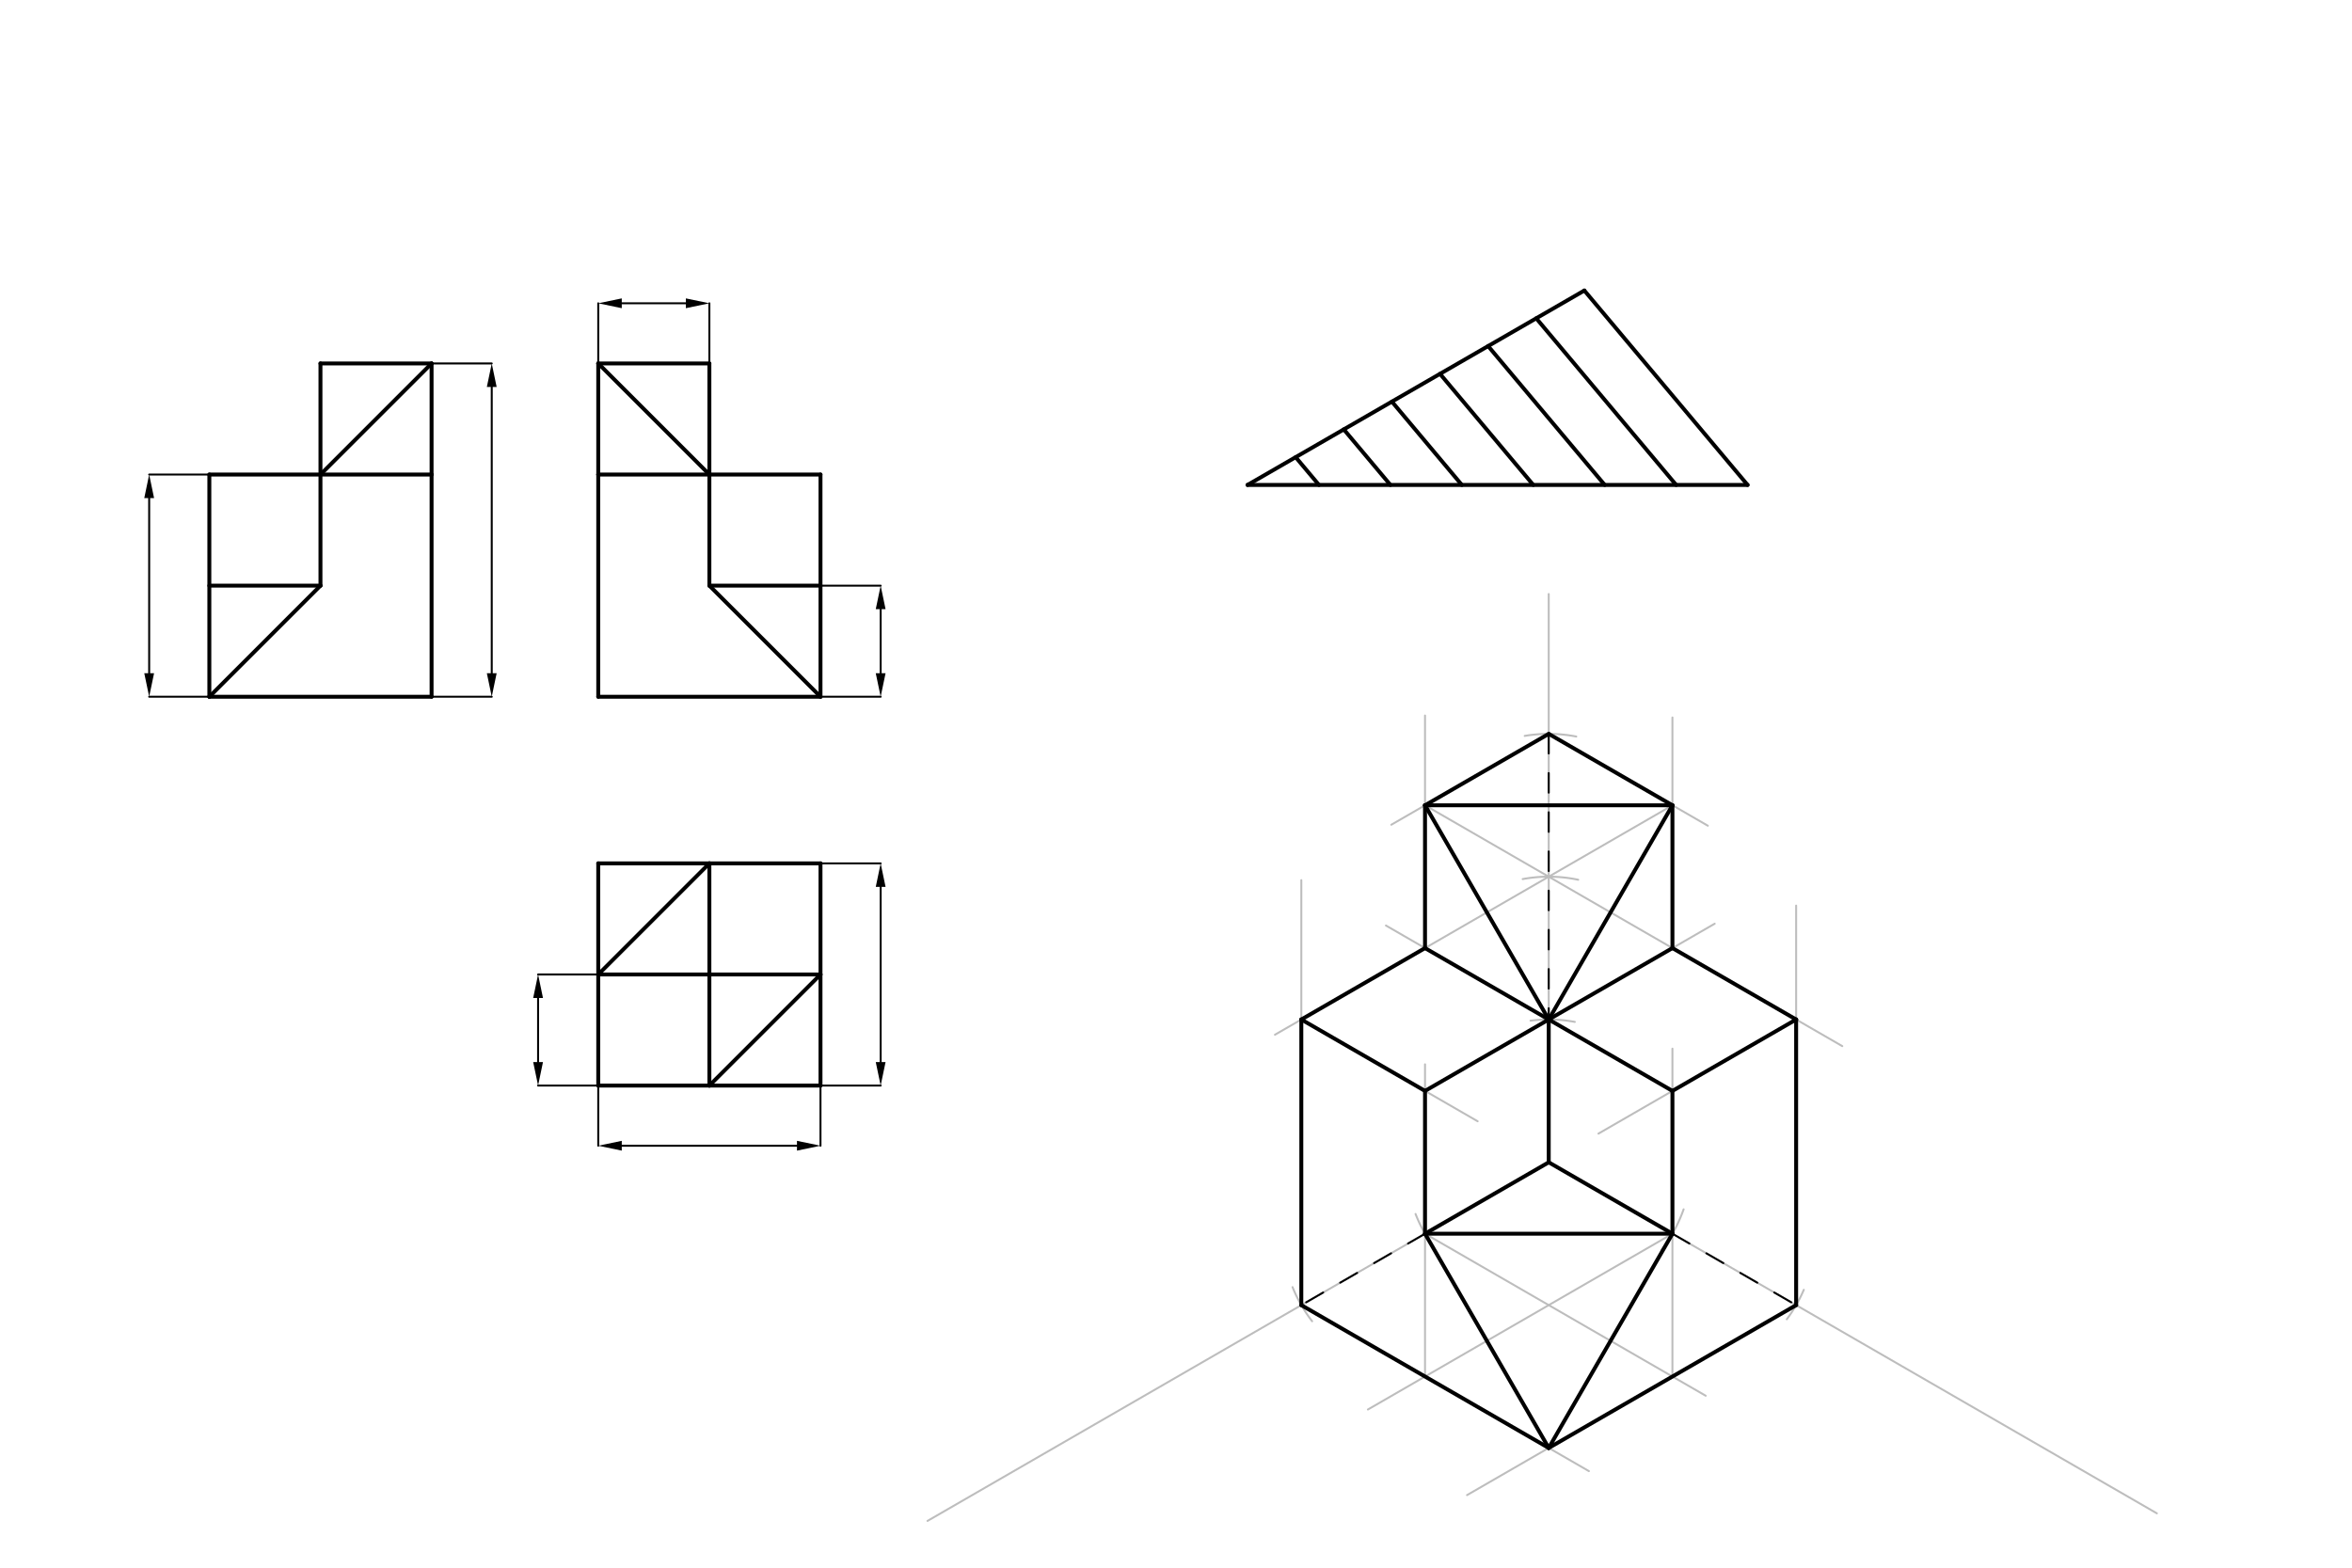 <svg xmlns="http://www.w3.org/2000/svg" class="svg--816" height="100%" preserveAspectRatio="xMidYMid meet" viewBox="0 0 1200 800" width="100%"><defs><marker id="marker-arrow" markerHeight="16" markerUnits="userSpaceOnUse" markerWidth="24" orient="auto-start-reverse" refX="24" refY="4" viewBox="0 0 24 8"><path d="M 0 0 L 24 4 L 0 8 z" stroke="inherit"></path></marker></defs><g class="aux-layer--949"><g class="element--733"><line stroke="#BDBDBD" stroke-dasharray="none" stroke-linecap="round" stroke-width="1" x1="790.167" x2="790.167" y1="303.135" y2="593.135"></line></g><g class="element--733"><line stroke="#BDBDBD" stroke-dasharray="none" stroke-linecap="round" stroke-width="1" x1="790.167" x2="473.215" y1="593.135" y2="776.128"></line></g><g class="element--733"><line stroke="#BDBDBD" stroke-dasharray="none" stroke-linecap="round" stroke-width="1" x1="790.167" x2="1100.439" y1="593.135" y2="772.271"></line></g><g class="element--733"><path d="M 803.474 521.482 A 72.879 72.879 0 0 0 780.873 520.852" fill="none" stroke="#BDBDBD" stroke-dasharray="none" stroke-linecap="round" stroke-width="1"></path></g><g class="element--733"><path d="M 805.206 448.947 A 72.879 72.879 0 0 0 776.882 448.599" fill="none" stroke="#BDBDBD" stroke-dasharray="none" stroke-linecap="round" stroke-width="1"></path></g><g class="element--733"><path d="M 777.917 375.536 A 72.879 72.879 0 0 1 804.219 375.867" fill="none" stroke="#BDBDBD" stroke-dasharray="none" stroke-linecap="round" stroke-width="1"></path></g><g class="element--733"><path d="M 722.224 619.501 A 72.879 72.879 0 0 0 731.495 636.367" fill="none" stroke="#BDBDBD" stroke-dasharray="none" stroke-linecap="round" stroke-width="1"></path></g><g class="element--733"><path d="M 659.459 656.824 A 72.879 72.879 0 0 0 669.46 674.234" fill="none" stroke="#BDBDBD" stroke-dasharray="none" stroke-linecap="round" stroke-width="1"></path></g><g class="element--733"><path d="M 858.986 617.118 A 72.879 72.879 0 0 1 847.581 638.023" fill="none" stroke="#BDBDBD" stroke-dasharray="none" stroke-linecap="round" stroke-width="1"></path></g><g class="element--733"><path d="M 920.305 658.195 A 72.879 72.879 0 0 1 911.635 673.234" fill="none" stroke="#BDBDBD" stroke-dasharray="none" stroke-linecap="round" stroke-width="1"></path></g><g class="element--733"><line stroke="#BDBDBD" stroke-dasharray="none" stroke-linecap="round" stroke-width="1" x1="853.282" x2="697.901" y1="629.575" y2="719.284"></line></g><g class="element--733"><line stroke="#BDBDBD" stroke-dasharray="none" stroke-linecap="round" stroke-width="1" x1="916.396" x2="748.486" y1="666.014" y2="762.957"></line></g><g class="element--733"><line stroke="#BDBDBD" stroke-dasharray="none" stroke-linecap="round" stroke-width="1" x1="727.052" x2="870.254" y1="629.575" y2="712.252"></line></g><g class="element--733"><line stroke="#BDBDBD" stroke-dasharray="none" stroke-linecap="round" stroke-width="1" x1="663.937" x2="810.669" y1="666.014" y2="750.73"></line></g><g class="element--733"><line stroke="#BDBDBD" stroke-dasharray="none" stroke-linecap="round" stroke-width="1" x1="663.937" x2="663.937" y1="666.014" y2="449.135"></line></g><g class="element--733"><line stroke="#BDBDBD" stroke-dasharray="none" stroke-linecap="round" stroke-width="1" x1="790.167" x2="650.484" y1="447.378" y2="528.024"></line></g><g class="element--733"><line stroke="#BDBDBD" stroke-dasharray="none" stroke-linecap="round" stroke-width="1" x1="663.937" x2="753.904" y1="520.257" y2="572.199"></line></g><g class="element--733"><line stroke="#BDBDBD" stroke-dasharray="none" stroke-linecap="round" stroke-width="1" x1="727.052" x2="727.052" y1="702.454" y2="543.135"></line></g><g class="element--733"><line stroke="#BDBDBD" stroke-dasharray="none" stroke-linecap="round" stroke-width="1" x1="727.052" x2="790.167" y1="629.575" y2="738.893"></line></g><g class="element--733"><line stroke="#BDBDBD" stroke-dasharray="none" stroke-linecap="round" stroke-width="1" x1="916.396" x2="916.396" y1="666.014" y2="462.135"></line></g><g class="element--733"><line stroke="#BDBDBD" stroke-dasharray="none" stroke-linecap="round" stroke-width="1" x1="790.167" x2="939.948" y1="447.378" y2="533.854"></line></g><g class="element--733"><line stroke="#BDBDBD" stroke-dasharray="none" stroke-linecap="round" stroke-width="1" x1="916.396" x2="815.528" y1="520.257" y2="578.493"></line></g><g class="element--733"><line stroke="#BDBDBD" stroke-dasharray="none" stroke-linecap="round" stroke-width="1" x1="853.282" x2="853.282" y1="702.454" y2="535.135"></line></g><g class="element--733"><line stroke="#BDBDBD" stroke-dasharray="none" stroke-linecap="round" stroke-width="1" x1="853.282" x2="790.167" y1="629.575" y2="738.893"></line></g><g class="element--733"><line stroke="#BDBDBD" stroke-dasharray="none" stroke-linecap="round" stroke-width="1" x1="727.052" x2="853.282" y1="629.575" y2="629.575"></line></g><g class="element--733"><line stroke="#BDBDBD" stroke-dasharray="none" stroke-linecap="round" stroke-width="1" x1="853.282" x2="707.111" y1="556.696" y2="472.304"></line></g><g class="element--733"><line stroke="#BDBDBD" stroke-dasharray="none" stroke-linecap="round" stroke-width="1" x1="727.052" x2="874.839" y1="556.696" y2="471.371"></line></g><g class="element--733"><line stroke="#BDBDBD" stroke-dasharray="none" stroke-linecap="round" stroke-width="1" x1="727.052" x2="727.052" y1="483.817" y2="365.135"></line></g><g class="element--733"><line stroke="#BDBDBD" stroke-dasharray="none" stroke-linecap="round" stroke-width="1" x1="853.282" x2="853.282" y1="483.817" y2="366.135"></line></g><g class="element--733"><line stroke="#BDBDBD" stroke-dasharray="none" stroke-linecap="round" stroke-width="1" x1="790.167" x2="709.857" y1="374.499" y2="420.866"></line></g><g class="element--733"><line stroke="#BDBDBD" stroke-dasharray="none" stroke-linecap="round" stroke-width="1" x1="790.167" x2="871.343" y1="374.499" y2="421.366"></line></g><g class="element--733"><line stroke="#BDBDBD" stroke-dasharray="none" stroke-linecap="round" stroke-width="1" x1="853.282" x2="790.167" y1="410.939" y2="447.378"></line></g><g class="element--733"><line stroke="#BDBDBD" stroke-dasharray="none" stroke-linecap="round" stroke-width="1" x1="727.052" x2="790.167" y1="410.939" y2="447.378"></line></g><g class="element--733"><line stroke="#BDBDBD" stroke-dasharray="none" stroke-linecap="round" stroke-width="1" x1="727.052" x2="853.282" y1="410.939" y2="410.939"></line></g><g class="element--733"><line stroke="#BDBDBD" stroke-dasharray="none" stroke-linecap="round" stroke-width="1" x1="727.052" x2="790.167" y1="410.939" y2="520.257"></line></g><g class="element--733"><line stroke="#BDBDBD" stroke-dasharray="none" stroke-linecap="round" stroke-width="1" x1="853.282" x2="790.167" y1="410.939" y2="520.257"></line></g></g><g class="main-layer--75a"><g class="element--733"><line stroke="#000000" stroke-dasharray="none" stroke-linecap="round" stroke-width="2" x1="163.5" x2="220.193" y1="185.469" y2="185.469"></line></g><g class="element--733"><line stroke="#000000" stroke-dasharray="none" stroke-linecap="round" stroke-width="2" x1="220.193" x2="220.193" y1="185.469" y2="242.162"></line></g><g class="element--733"><line stroke="#000000" stroke-dasharray="none" stroke-linecap="round" stroke-width="2" x1="220.193" x2="163.5" y1="242.162" y2="242.162"></line></g><g class="element--733"><line stroke="#000000" stroke-dasharray="none" stroke-linecap="round" stroke-width="2" x1="163.5" x2="163.5" y1="242.162" y2="185.469"></line></g><g class="element--733"><line stroke="#000000" stroke-dasharray="none" stroke-linecap="round" stroke-width="2" x1="220.193" x2="220.193" y1="242.162" y2="355.547"></line></g><g class="element--733"><line stroke="#000000" stroke-dasharray="none" stroke-linecap="round" stroke-width="2" x1="220.193" x2="106.807" y1="355.547" y2="355.547"></line></g><g class="element--733"><line stroke="#000000" stroke-dasharray="none" stroke-linecap="round" stroke-width="2" x1="106.807" x2="106.807" y1="355.547" y2="242.162"></line></g><g class="element--733"><line stroke="#000000" stroke-dasharray="none" stroke-linecap="round" stroke-width="2" x1="106.807" x2="163.5" y1="242.162" y2="242.162"></line></g><g class="element--733"><line stroke="#000000" stroke-dasharray="none" stroke-linecap="round" stroke-width="2" x1="163.5" x2="163.5" y1="242.162" y2="298.855"></line></g><g class="element--733"><line stroke="#000000" stroke-dasharray="none" stroke-linecap="round" stroke-width="2" x1="163.5" x2="106.807" y1="298.855" y2="298.855"></line></g><g class="element--733"><line stroke="#000000" stroke-dasharray="none" stroke-linecap="round" stroke-width="2" x1="163.5" x2="106.807" y1="298.855" y2="355.547"></line></g><g class="element--733"><line stroke="#000000" stroke-dasharray="none" stroke-linecap="round" stroke-width="2" x1="220.193" x2="163.5" y1="185.469" y2="242.162"></line></g><g class="element--733"><line stroke="#000000" stroke-dasharray="none" stroke-linecap="round" stroke-width="2" x1="305.232" x2="305.232" y1="185.469" y2="242.162"></line></g><g class="element--733"><line stroke="#000000" stroke-dasharray="none" stroke-linecap="round" stroke-width="2" x1="305.232" x2="305.232" y1="242.162" y2="355.547"></line></g><g class="element--733"><line stroke="#000000" stroke-dasharray="none" stroke-linecap="round" stroke-width="2" x1="305.232" x2="418.618" y1="355.547" y2="355.547"></line></g><g class="element--733"><line stroke="#000000" stroke-dasharray="none" stroke-linecap="round" stroke-width="2" x1="418.618" x2="418.618" y1="355.547" y2="298.855"></line></g><g class="element--733"><line stroke="#000000" stroke-dasharray="none" stroke-linecap="round" stroke-width="2" x1="418.618" x2="418.618" y1="298.855" y2="242.162"></line></g><g class="element--733"><line stroke="#000000" stroke-dasharray="none" stroke-linecap="round" stroke-width="2" x1="418.618" x2="361.925" y1="242.162" y2="242.162"></line></g><g class="element--733"><line stroke="#000000" stroke-dasharray="none" stroke-linecap="round" stroke-width="2" x1="361.925" x2="361.925" y1="242.162" y2="298.855"></line></g><g class="element--733"><line stroke="#000000" stroke-dasharray="none" stroke-linecap="round" stroke-width="2" x1="361.925" x2="418.618" y1="298.855" y2="298.855"></line></g><g class="element--733"><line stroke="#000000" stroke-dasharray="none" stroke-linecap="round" stroke-width="2" x1="361.925" x2="418.618" y1="298.855" y2="355.547"></line></g><g class="element--733"><line stroke="#000000" stroke-dasharray="none" stroke-linecap="round" stroke-width="2" x1="361.925" x2="305.232" y1="242.162" y2="242.162"></line></g><g class="element--733"><line stroke="#000000" stroke-dasharray="none" stroke-linecap="round" stroke-width="2" x1="361.925" x2="361.925" y1="242.162" y2="185.469"></line></g><g class="element--733"><line stroke="#000000" stroke-dasharray="none" stroke-linecap="round" stroke-width="2" x1="361.925" x2="305.232" y1="185.469" y2="185.469"></line></g><g class="element--733"><line stroke="#000000" stroke-dasharray="none" stroke-linecap="round" stroke-width="2" x1="305.232" x2="361.925" y1="185.469" y2="242.162"></line></g><g class="element--733"><line stroke="#000000" stroke-dasharray="none" stroke-linecap="round" stroke-width="2" x1="305.232" x2="361.925" y1="440.587" y2="440.587"></line></g><g class="element--733"><line stroke="#000000" stroke-dasharray="none" stroke-linecap="round" stroke-width="2" x1="361.925" x2="418.618" y1="440.587" y2="440.587"></line></g><g class="element--733"><line stroke="#000000" stroke-dasharray="none" stroke-linecap="round" stroke-width="2" x1="418.618" x2="418.618" y1="440.587" y2="497.28"></line></g><g class="element--733"><line stroke="#000000" stroke-dasharray="none" stroke-linecap="round" stroke-width="2" x1="418.618" x2="418.618" y1="497.28" y2="553.973"></line></g><g class="element--733"><line stroke="#000000" stroke-dasharray="none" stroke-linecap="round" stroke-width="2" x1="418.618" x2="361.925" y1="553.973" y2="553.973"></line></g><g class="element--733"><line stroke="#000000" stroke-dasharray="none" stroke-linecap="round" stroke-width="2" x1="361.925" x2="305.232" y1="553.973" y2="553.973"></line></g><g class="element--733"><line stroke="#000000" stroke-dasharray="none" stroke-linecap="round" stroke-width="2" x1="305.232" x2="305.232" y1="553.973" y2="497.28"></line></g><g class="element--733"><line stroke="#000000" stroke-dasharray="none" stroke-linecap="round" stroke-width="2" x1="305.232" x2="305.232" y1="497.28" y2="440.587"></line></g><g class="element--733"><line stroke="#000000" stroke-dasharray="none" stroke-linecap="round" stroke-width="2" x1="361.925" x2="361.925" y1="440.587" y2="553.973"></line></g><g class="element--733"><line stroke="#000000" stroke-dasharray="none" stroke-linecap="round" stroke-width="2" x1="418.618" x2="305.232" y1="497.28" y2="497.28"></line></g><g class="element--733"><line stroke="#000000" stroke-dasharray="none" stroke-linecap="round" stroke-width="2" x1="361.925" x2="305.232" y1="440.587" y2="497.28"></line></g><g class="element--733"><line stroke="#000000" stroke-dasharray="none" stroke-linecap="round" stroke-width="2" x1="418.618" x2="361.925" y1="497.28" y2="553.973"></line></g><g class="element--733"><line stroke="#000000" stroke-dasharray="none" stroke-linecap="round" stroke-width="1" x1="418.618" x2="449.317" y1="298.855" y2="298.855"></line></g><g class="element--733"><line stroke="#000000" stroke-dasharray="none" stroke-linecap="round" stroke-width="1" x1="418.618" x2="449.317" y1="355.547" y2="355.547"></line></g><g class="element--733"><line stroke="#000000" stroke-dasharray="none" stroke-linecap="round" stroke-width="1" x1="449.317" x2="449.317" y1="310.855" y2="343.547"></line><path d="M449.317,298.855 l12,2.5 l0,-5 z" fill="#000000" stroke="#000000" stroke-width="0" transform="rotate(90, 449.317, 298.855)"></path><path d="M449.317,355.547 l12,2.5 l0,-5 z" fill="#000000" stroke="#000000" stroke-width="0" transform="rotate(270, 449.317, 355.547)"></path></g><g class="element--733"><line stroke="#000000" stroke-dasharray="none" stroke-linecap="round" stroke-width="1" x1="418.618" x2="449.317" y1="440.587" y2="440.587"></line></g><g class="element--733"><line stroke="#000000" stroke-dasharray="none" stroke-linecap="round" stroke-width="1" x1="418.618" x2="449.317" y1="553.973" y2="553.973"></line></g><g class="element--733"><line stroke="#000000" stroke-dasharray="none" stroke-linecap="round" stroke-width="1" x1="449.317" x2="449.317" y1="452.587" y2="541.973"></line><path d="M449.317,440.587 l12,2.5 l0,-5 z" fill="#000000" stroke="#000000" stroke-width="0" transform="rotate(90, 449.317, 440.587)"></path><path d="M449.317,553.973 l12,2.5 l0,-5 z" fill="#000000" stroke="#000000" stroke-width="0" transform="rotate(270, 449.317, 553.973)"></path></g><g class="element--733"><line stroke="#000000" stroke-dasharray="none" stroke-linecap="round" stroke-width="1" x1="305.232" x2="305.232" y1="553.973" y2="584.672"></line></g><g class="element--733"><line stroke="#000000" stroke-dasharray="none" stroke-linecap="round" stroke-width="1" x1="418.618" x2="418.618" y1="553.973" y2="584.672"></line></g><g class="element--733"><line stroke="#000000" stroke-dasharray="none" stroke-linecap="round" stroke-width="1" x1="406.618" x2="317.232" y1="584.672" y2="584.672"></line><path d="M418.618,584.672 l12,2.5 l0,-5 z" fill="#000000" stroke="#000000" stroke-width="0" transform="rotate(180, 418.618, 584.672)"></path><path d="M305.232,584.672 l12,2.5 l0,-5 z" fill="#000000" stroke="#000000" stroke-width="0" transform="rotate(0, 305.232, 584.672)"></path></g><g class="element--733"><line stroke="#000000" stroke-dasharray="none" stroke-linecap="round" stroke-width="1" x1="305.232" x2="274.533" y1="497.28" y2="497.28"></line></g><g class="element--733"><line stroke="#000000" stroke-dasharray="none" stroke-linecap="round" stroke-width="1" x1="305.232" x2="274.533" y1="553.973" y2="553.973"></line></g><g class="element--733"><line stroke="#000000" stroke-dasharray="none" stroke-linecap="round" stroke-width="1" x1="274.533" x2="274.533" y1="509.28" y2="541.973"></line><path d="M274.533,497.28 l12,2.5 l0,-5 z" fill="#000000" stroke="#000000" stroke-width="0" transform="rotate(90, 274.533, 497.28)"></path><path d="M274.533,553.973 l12,2.5 l0,-5 z" fill="#000000" stroke="#000000" stroke-width="0" transform="rotate(270, 274.533, 553.973)"></path></g><g class="element--733"><line stroke="#000000" stroke-dasharray="none" stroke-linecap="round" stroke-width="1" x1="220.193" x2="250.892" y1="185.469" y2="185.469"></line></g><g class="element--733"><line stroke="#000000" stroke-dasharray="none" stroke-linecap="round" stroke-width="1" x1="220.193" x2="250.892" y1="355.547" y2="355.547"></line></g><g class="element--733"><line stroke="#000000" stroke-dasharray="none" stroke-linecap="round" stroke-width="1" x1="250.892" x2="250.892" y1="197.469" y2="343.547"></line><path d="M250.892,185.469 l12,2.5 l0,-5 z" fill="#000000" stroke="#000000" stroke-width="0" transform="rotate(90, 250.892, 185.469)"></path><path d="M250.892,355.547 l12,2.5 l0,-5 z" fill="#000000" stroke="#000000" stroke-width="0" transform="rotate(270, 250.892, 355.547)"></path></g><g class="element--733"><line stroke="#000000" stroke-dasharray="none" stroke-linecap="round" stroke-width="1" x1="106.807" x2="76.108" y1="242.162" y2="242.162"></line></g><g class="element--733"><line stroke="#000000" stroke-dasharray="none" stroke-linecap="round" stroke-width="1" x1="106.807" x2="76.108" y1="355.547" y2="355.547"></line></g><g class="element--733"><line stroke="#000000" stroke-dasharray="none" stroke-linecap="round" stroke-width="1" x1="76.108" x2="76.108" y1="254.162" y2="343.547"></line><path d="M76.108,242.162 l12,2.5 l0,-5 z" fill="#000000" stroke="#000000" stroke-width="0" transform="rotate(90, 76.108, 242.162)"></path><path d="M76.108,355.547 l12,2.5 l0,-5 z" fill="#000000" stroke="#000000" stroke-width="0" transform="rotate(270, 76.108, 355.547)"></path></g><g class="element--733"><line stroke="#000000" stroke-dasharray="none" stroke-linecap="round" stroke-width="1" x1="305.232" x2="305.232" y1="185.469" y2="154.77"></line></g><g class="element--733"><line stroke="#000000" stroke-dasharray="none" stroke-linecap="round" stroke-width="1" x1="361.925" x2="361.925" y1="185.469" y2="154.77"></line></g><g class="element--733"><line stroke="#000000" stroke-dasharray="none" stroke-linecap="round" stroke-width="1" x1="349.925" x2="317.232" y1="154.77" y2="154.77"></line><path d="M361.925,154.77 l12,2.5 l0,-5 z" fill="#000000" stroke="#000000" stroke-width="0" transform="rotate(180, 361.925, 154.77)"></path><path d="M305.232,154.77 l12,2.5 l0,-5 z" fill="#000000" stroke="#000000" stroke-width="0" transform="rotate(360, 305.232, 154.77)"></path></g><g class="element--733"><line stroke="#000000" stroke-dasharray="none" stroke-linecap="round" stroke-width="2" x1="636.5" x2="891.618" y1="247.469" y2="247.469"></line></g><g class="element--733"><line stroke="#000000" stroke-dasharray="none" stroke-linecap="round" stroke-width="2" x1="636.5" x2="808.341" y1="247.469" y2="148.256"></line></g><g class="element--733"><line stroke="#000000" stroke-dasharray="none" stroke-linecap="round" stroke-width="2" x1="808.341" x2="891.618" y1="148.256" y2="247.469"></line></g><g class="element--733"><line stroke="#000000" stroke-dasharray="none" stroke-linecap="round" stroke-width="2" x1="783.793" x2="855.173" y1="162.429" y2="247.469"></line></g><g class="element--733"><line stroke="#000000" stroke-dasharray="none" stroke-linecap="round" stroke-width="2" x1="818.727" x2="759.244" y1="247.469" y2="176.603"></line></g><g class="element--733"><line stroke="#000000" stroke-dasharray="none" stroke-linecap="round" stroke-width="2" x1="734.695" x2="782.282" y1="190.776" y2="247.469"></line></g><g class="element--733"><line stroke="#000000" stroke-dasharray="none" stroke-linecap="round" stroke-width="2" x1="745.836" x2="710.146" y1="247.469" y2="204.949"></line></g><g class="element--733"><line stroke="#000000" stroke-dasharray="none" stroke-linecap="round" stroke-width="2" x1="685.598" x2="709.391" y1="219.122" y2="247.469"></line></g><g class="element--733"><line stroke="#000000" stroke-dasharray="none" stroke-linecap="round" stroke-width="2" x1="672.945" x2="661.049" y1="247.469" y2="233.296"></line></g><g class="element--733"><line stroke="#000000" stroke-dasharray="none" stroke-linecap="round" stroke-width="2" x1="663.937" x2="663.937" y1="666.014" y2="520.257"></line></g><g class="element--733"><line stroke="#000000" stroke-dasharray="none" stroke-linecap="round" stroke-width="2" x1="663.937" x2="727.052" y1="520.257" y2="483.817"></line></g><g class="element--733"><line stroke="#000000" stroke-dasharray="none" stroke-linecap="round" stroke-width="2" x1="727.052" x2="727.052" y1="483.817" y2="410.939"></line></g><g class="element--733"><line stroke="#000000" stroke-dasharray="none" stroke-linecap="round" stroke-width="2" x1="727.052" x2="790.167" y1="410.939" y2="374.499"></line></g><g class="element--733"><line stroke="#000000" stroke-dasharray="none" stroke-linecap="round" stroke-width="2" x1="790.167" x2="853.282" y1="374.499" y2="410.939"></line></g><g class="element--733"><line stroke="#000000" stroke-dasharray="none" stroke-linecap="round" stroke-width="2" x1="853.282" x2="853.282" y1="410.939" y2="483.817"></line></g><g class="element--733"><line stroke="#000000" stroke-dasharray="none" stroke-linecap="round" stroke-width="2" x1="853.282" x2="916.396" y1="483.817" y2="520.257"></line></g><g class="element--733"><line stroke="#000000" stroke-dasharray="none" stroke-linecap="round" stroke-width="2" x1="916.396" x2="916.396" y1="520.257" y2="666.014"></line></g><g class="element--733"><line stroke="#000000" stroke-dasharray="none" stroke-linecap="round" stroke-width="2" x1="916.396" x2="790.167" y1="666.014" y2="738.893"></line></g><g class="element--733"><line stroke="#000000" stroke-dasharray="none" stroke-linecap="round" stroke-width="2" x1="790.167" x2="663.937" y1="738.893" y2="666.014"></line></g><g class="element--733"><line stroke="#000000" stroke-dasharray="none" stroke-linecap="round" stroke-width="2" x1="790.167" x2="727.052" y1="738.893" y2="629.575"></line></g><g class="element--733"><line stroke="#000000" stroke-dasharray="none" stroke-linecap="round" stroke-width="2" x1="727.052" x2="853.282" y1="629.575" y2="629.575"></line></g><g class="element--733"><line stroke="#000000" stroke-dasharray="none" stroke-linecap="round" stroke-width="2" x1="853.282" x2="790.167" y1="629.575" y2="738.893"></line></g><g class="element--733"><line stroke="#000000" stroke-dasharray="none" stroke-linecap="round" stroke-width="2" x1="727.052" x2="790.167" y1="629.575" y2="593.135"></line></g><g class="element--733"><line stroke="#000000" stroke-dasharray="none" stroke-linecap="round" stroke-width="2" x1="790.167" x2="853.282" y1="593.135" y2="629.575"></line></g><g class="element--733"><line stroke="#000000" stroke-dasharray="none" stroke-linecap="round" stroke-width="2" x1="853.282" x2="853.282" y1="629.575" y2="556.696"></line></g><g class="element--733"><line stroke="#000000" stroke-dasharray="none" stroke-linecap="round" stroke-width="2" x1="853.282" x2="916.396" y1="556.696" y2="520.257"></line></g><g class="element--733"><line stroke="#000000" stroke-dasharray="none" stroke-linecap="round" stroke-width="2" x1="853.282" x2="790.167" y1="556.696" y2="520.257"></line></g><g class="element--733"><line stroke="#000000" stroke-dasharray="none" stroke-linecap="round" stroke-width="2" x1="790.167" x2="727.052" y1="520.257" y2="556.696"></line></g><g class="element--733"><line stroke="#000000" stroke-dasharray="none" stroke-linecap="round" stroke-width="2" x1="727.052" x2="727.052" y1="629.575" y2="556.696"></line></g><g class="element--733"><line stroke="#000000" stroke-dasharray="none" stroke-linecap="round" stroke-width="2" x1="727.052" x2="663.937" y1="556.696" y2="520.257"></line></g><g class="element--733"><line stroke="#000000" stroke-dasharray="none" stroke-linecap="round" stroke-width="2" x1="727.052" x2="790.167" y1="483.817" y2="520.257"></line></g><g class="element--733"><line stroke="#000000" stroke-dasharray="none" stroke-linecap="round" stroke-width="2" x1="853.282" x2="790.167" y1="483.817" y2="520.257"></line></g><g class="element--733"><line stroke="#000000" stroke-dasharray="none" stroke-linecap="round" stroke-width="2" x1="790.167" x2="727.052" y1="520.257" y2="410.939"></line></g><g class="element--733"><line stroke="#000000" stroke-dasharray="none" stroke-linecap="round" stroke-width="2" x1="727.052" x2="853.282" y1="410.939" y2="410.939"></line></g><g class="element--733"><line stroke="#000000" stroke-dasharray="none" stroke-linecap="round" stroke-width="2" x1="853.282" x2="790.167" y1="410.939" y2="520.257"></line></g><g class="element--733"><line stroke="#000000" stroke-dasharray="none" stroke-linecap="round" stroke-width="2" x1="790.167" x2="790.167" y1="520.257" y2="593.135"></line></g><g class="element--733"><line stroke="#000000" stroke-dasharray="10" stroke-linecap="round" stroke-width="1" x1="727.052" x2="663.937" y1="629.575" y2="666.014"></line></g><g class="element--733"><line stroke="#000000" stroke-dasharray="10" stroke-linecap="round" stroke-width="1" x1="853.282" x2="916.396" y1="629.575" y2="666.014"></line></g><g class="element--733"><line stroke="#000000" stroke-dasharray="10" stroke-linecap="round" stroke-width="1" x1="790.167" x2="790.167" y1="374.499" y2="520.257"></line></g></g><g class="snaps-layer--ac6"></g><g class="temp-layer--52d"></g></svg>